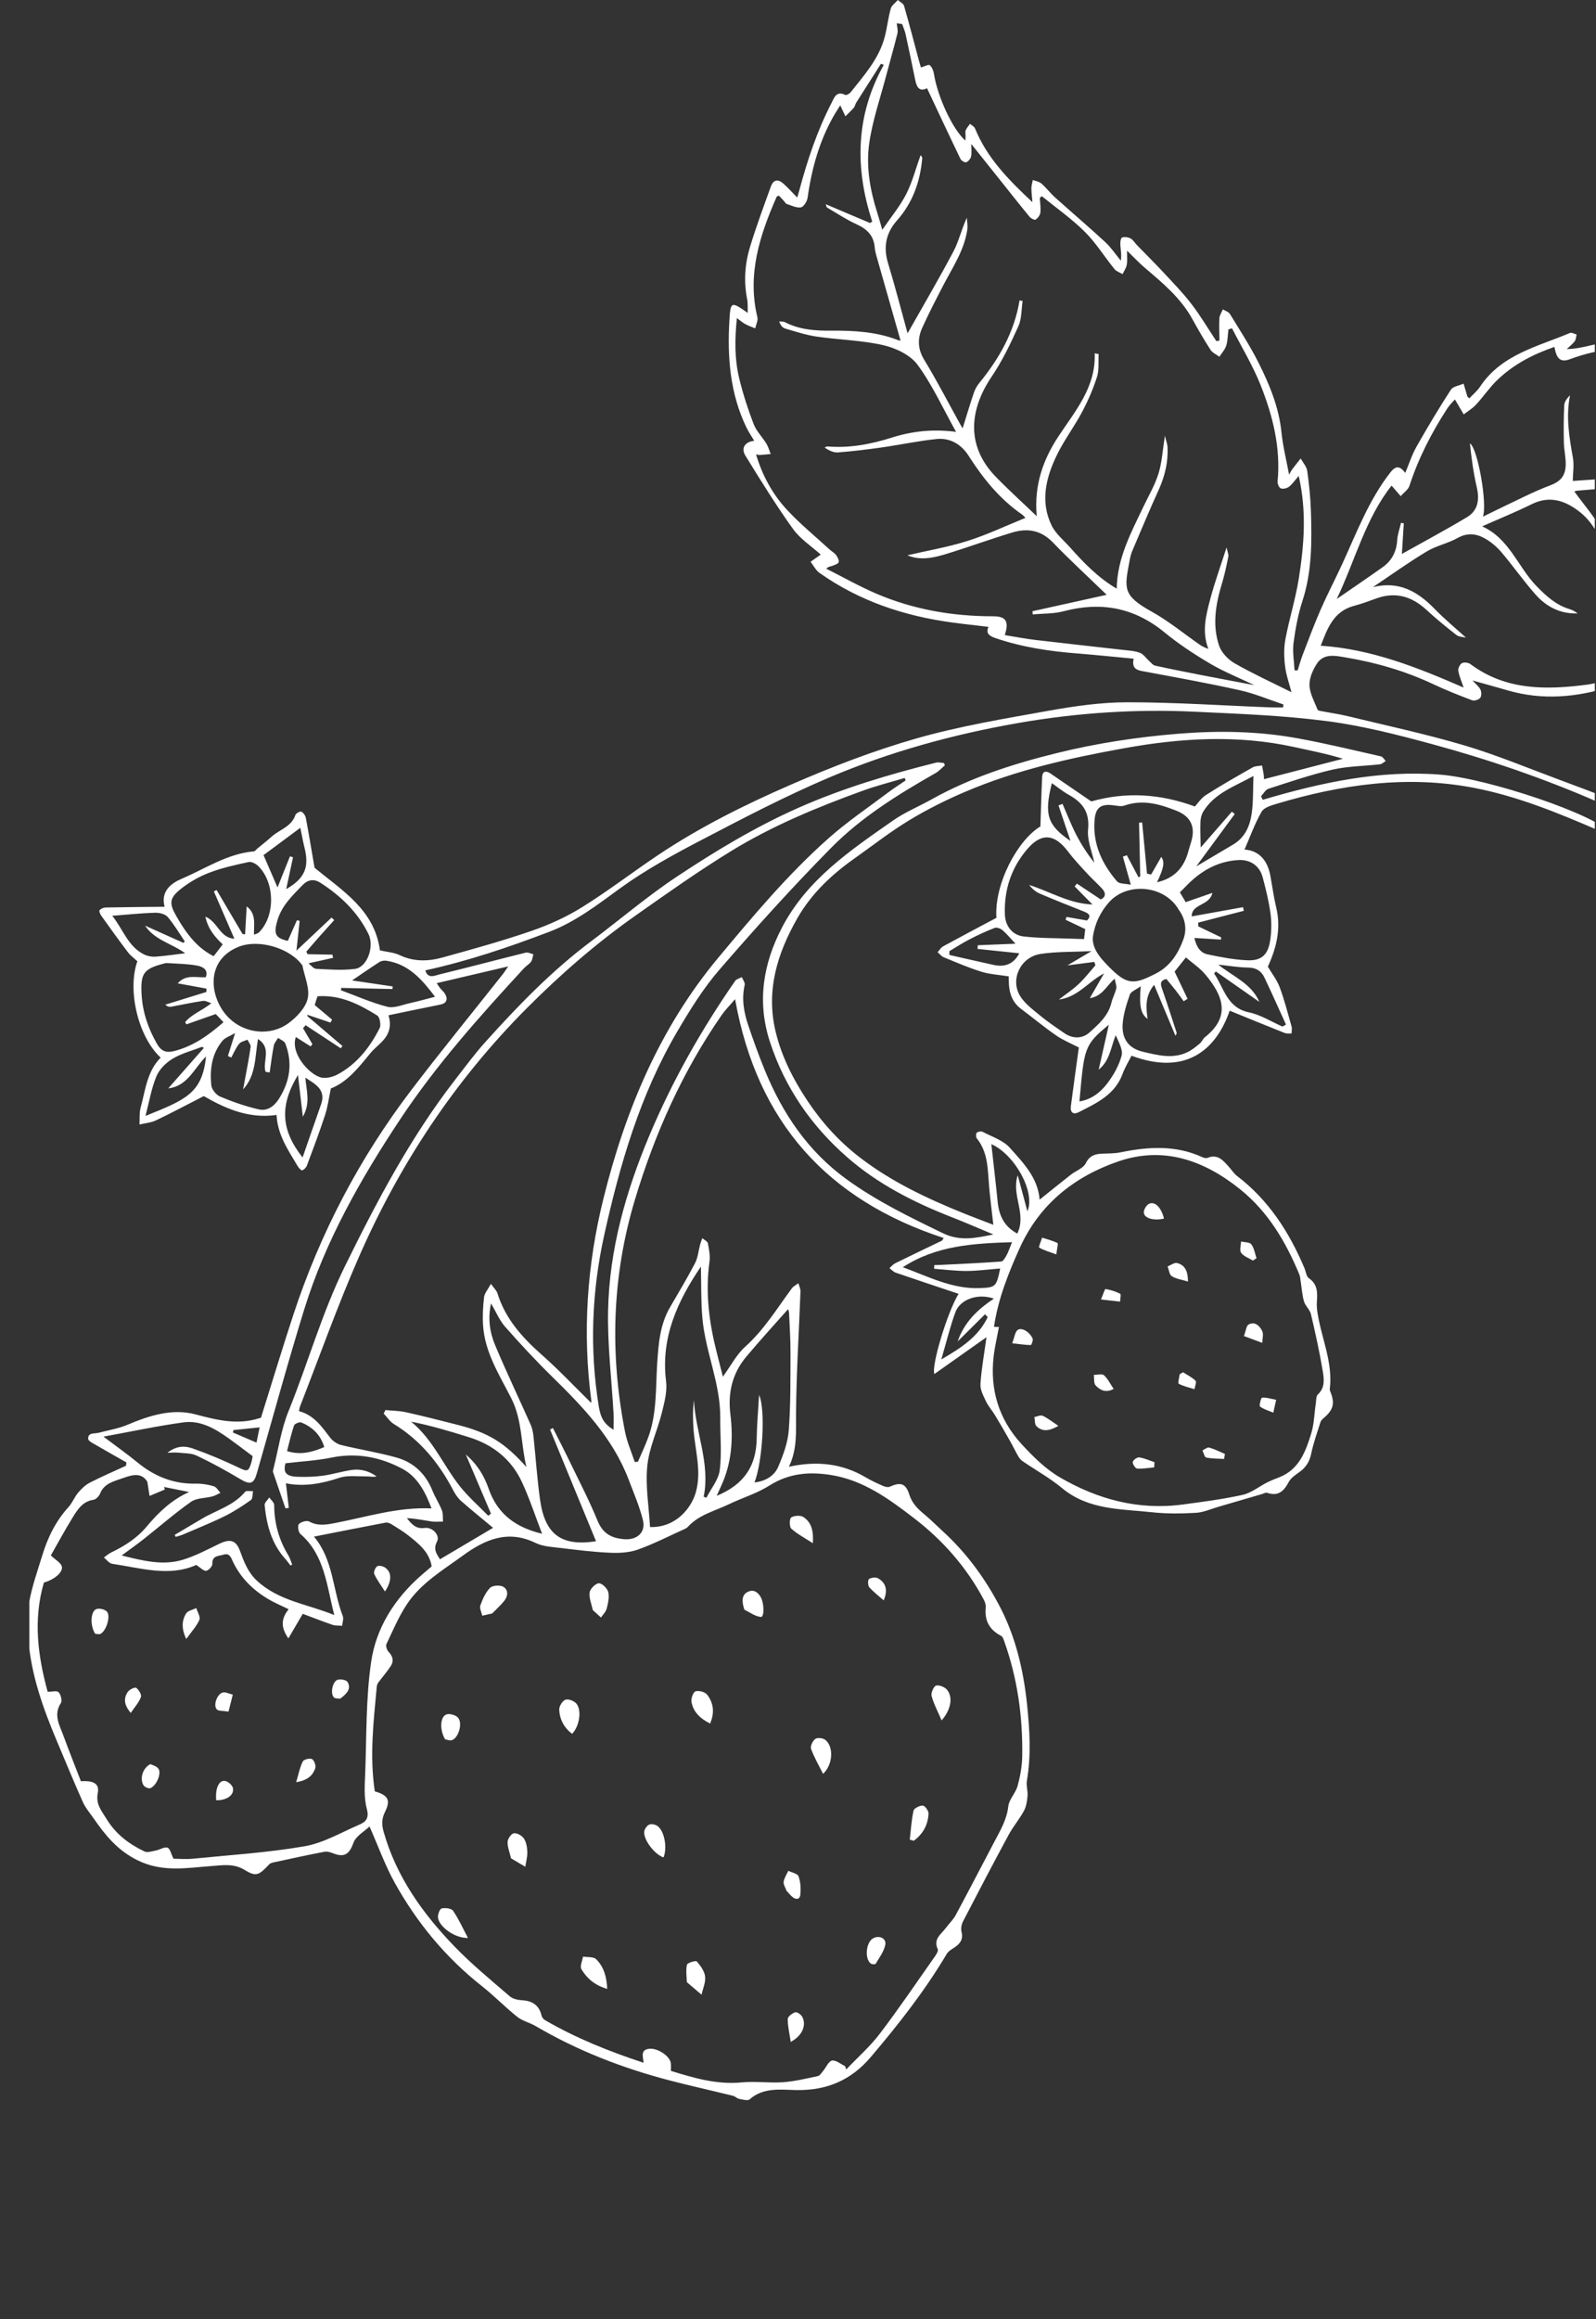 <svg width="418" height="607" viewBox="0 0 418 607" fill="none" xmlns="http://www.w3.org/2000/svg">
<rect x="0" y="0" width="418" height="607" fill="#333333" stroke="none"/>
<g clip-path="url(#clip0_722_811)">
<path d="M111.379 253.97C122.581 251.532 133.285 247.902 143.882 243.864C150.785 241.232 156.45 236.818 162.357 232.527C169.1 227.635 176.523 223.602 183.931 219.736C194.838 214.043 205.778 208.335 217.087 203.528C232.952 196.789 249.552 192.224 266.559 189.249C281.926 186.559 297.4 185.533 312.959 186.274C324.483 186.827 336.055 187.241 347.477 188.728C356.803 189.942 366.033 192.3 375.14 194.775C389.954 198.803 404.48 203.775 418.571 209.94C420.141 210.628 421.599 211.573 423.159 212.293C423.872 212.62 424.703 212.685 425.474 212.873C425.63 212.593 425.785 212.314 425.946 212.035C425.04 211.261 424.252 210.187 423.202 209.758C418.362 207.782 413.458 205.95 408.553 204.135C400.24 201.058 392.034 197.616 383.555 195.097C373.483 192.112 363.176 189.915 352.955 187.429C350.806 186.908 348.597 186.607 346.427 186.183C345.95 186.092 345.194 186.022 345.081 185.737C344.245 183.632 343.028 181.495 342.959 179.336C342.894 177.456 343.843 175.314 344.921 173.665C346.727 170.91 349.825 171.63 352.371 172.054C360.325 173.38 368.038 175.614 375.381 179.067C378.709 180.636 382.134 181.989 385.575 183.288C386.149 183.503 387.291 183.127 387.682 182.639C388.052 182.177 388.03 181.071 387.73 180.474C387.312 179.637 386.476 179.003 385.645 178.09C388.968 179.025 392.039 179.873 395.105 180.754C403.997 183.299 412.766 182.515 421.481 179.846C422.258 179.61 423.111 179.578 423.845 179.266C424.52 178.976 425.089 178.428 425.7 177.999C425.271 177.392 424.933 176.683 424.392 176.205C423.84 175.716 423.089 175.453 421.942 174.825C426.788 174.175 431.193 174.095 435.278 172.908C441.367 171.141 447.246 168.633 453.169 166.319C453.807 166.072 454.589 164.928 454.482 164.359C454.364 163.746 453.33 163.193 452.59 162.855C451.984 162.576 451.213 162.651 450.516 162.57C450.494 162.361 450.478 162.151 450.457 161.937C454.831 161.029 459.226 160.213 463.573 159.182C467.528 158.247 471.446 157.114 475.354 155.992C476.699 155.605 477.535 154.768 476.447 152.963C478.484 152.909 480.258 152.942 482.016 152.802C486.245 152.464 490.463 151.959 494.697 151.69C499.623 151.379 504.533 151.395 509.191 153.489C509.786 153.758 510.654 153.404 511.399 153.339C511.217 152.641 511.243 151.76 510.825 151.261C504.179 143.361 497.474 135.51 490.758 127.616C492.361 126.655 491.819 125.516 490.281 124.308C481.437 117.327 473.226 109.513 463.02 103.869C463.728 103.365 464.232 103.021 464.72 102.666C465.861 101.834 465.824 100.841 464.859 99.987C464.012 99.24 463.058 98.44 462.018 98.123C457.173 96.647 452.285 95.309 447.402 93.961C445.826 93.526 444.213 93.22 442.765 92.887C443.012 91.717 443.752 90.251 443.328 89.698C442.706 88.892 441.254 88.414 440.128 88.355C432.249 87.952 424.435 88.511 416.738 90.363C414.696 90.852 412.643 91.319 410.333 91.362C411.04 90.691 411.839 90.095 412.418 89.327C412.766 88.871 412.766 88.145 412.922 87.544C412.337 87.394 411.635 86.953 411.19 87.141C402.679 90.739 393.219 92.758 387.601 101.249C386.856 102.371 385.763 103.257 384.82 104.261C384.498 103.945 384.337 103.859 384.3 103.735C383.962 102.629 383.646 101.523 383.324 100.411C382.193 100.916 380.575 101.109 380.006 101.979C376.855 106.839 373.869 111.817 371.013 116.86C369.812 118.981 369.062 121.355 368.038 123.776C366.553 121.757 365.46 121.945 364.098 123.701C358.481 130.929 355.303 139.42 351.54 147.609C349.691 151.631 347.627 155.557 345.853 159.611C344.149 163.51 342.669 167.516 341.136 171.49C340.638 172.784 340.284 174.127 339.866 175.453C339.593 175.453 339.319 175.459 339.046 175.464C338.934 173.064 338.473 170.62 338.783 168.273C339.277 164.547 339.973 160.787 341.136 157.216C343.634 149.532 343.581 141.67 343.334 133.781C343.221 130.264 342.868 126.735 342.369 123.25C342.208 122.106 341.249 121.075 340.654 119.996C339.909 120.946 339.153 121.886 338.424 122.847C338.205 123.137 338.049 123.476 337.615 124.222C336.875 120.243 335.991 116.758 335.632 113.224C334.967 106.64 332.507 100.679 329.602 94.907C327.394 90.519 324.698 86.379 322.13 82.185C321.782 81.615 320.908 81.368 320.276 80.971C319.954 81.739 319.413 82.491 319.365 83.275C319.247 85.224 319.354 87.184 319.375 89.144C319.102 89.187 318.834 89.23 318.561 89.273C316.411 86.03 314.428 82.657 312.064 79.58C309.792 76.621 307.16 73.931 304.614 71.192C302.395 68.808 300.069 66.52 297.802 64.184C297.234 63.593 296.794 62.793 296.113 62.417C295.481 62.074 294.532 61.95 293.873 62.17C293.541 62.278 293.374 63.384 293.417 64.017C293.508 65.365 293.787 66.703 293.551 68.228C292.195 66.59 291 64.78 289.456 63.352C285.152 59.372 280.677 55.576 276.314 51.661C275.054 50.528 274.014 49.142 272.739 48.025C272.165 47.526 271.259 47.402 270.504 47.107C270.37 47.827 270.129 48.541 270.129 49.26C270.129 50.372 270.284 51.478 270.397 52.912C264.158 47.085 258.503 41.35 255.373 33.633C255.169 33.128 254.504 32.812 254.054 32.409C253.674 32.957 253.197 33.461 252.939 34.063C252.762 34.482 252.891 35.029 252.886 35.523C252.88 35.921 252.864 36.313 252.854 36.802C249.541 33.955 245.543 25.326 244.605 19.343C244.476 18.516 244.101 17.555 243.501 17.056C243.184 16.792 242.15 17.383 241.201 17.662C241.083 17.27 240.869 16.599 240.687 15.922C239.395 11.122 238.157 6.305 236.774 1.525C236.597 0.913 235.707 0.505 235.15 0C234.512 0.741 233.537 1.391 233.295 2.239C232.615 4.672 232.352 7.217 231.714 9.661C230.219 15.38 226.338 19.671 222.795 24.144C222.484 24.536 221.67 24.987 221.364 24.837C219.022 23.704 218.491 25.573 217.773 26.963C214.021 34.229 211.448 41.941 209.347 49.824C209.203 50.367 209.036 50.898 208.801 51.704C207.504 50.383 206.432 49.196 205.258 48.127C203.762 46.763 202.556 46.983 201.876 48.858C200.005 54.024 198.102 59.184 196.489 64.431C195.095 68.947 194.747 73.609 195.685 78.324C195.899 79.408 195.792 80.558 195.84 81.9C191.52 78.871 191.333 78.861 191.038 83.753C190.459 93.419 191.177 102.935 195.476 111.844C196.076 113.09 196.875 114.244 197.539 115.372C195.192 115.603 193.97 117.22 195.219 119.244C199.217 125.731 203.237 132.229 207.675 138.415C209.572 141.063 212.52 142.953 214.959 145.155C214 145.826 213.147 146.428 212.29 147.029C213.062 148.017 213.657 149.258 214.643 149.951C225.073 157.318 236.817 161.222 249.364 162.919C252.532 163.349 255.71 163.682 258.889 164.063C258.096 165.814 259.178 166.485 260.781 167.028C267.754 169.401 274.958 170.464 282.263 171.039C287.071 171.415 291.863 171.925 296.907 172.392C296.446 174.648 297.368 175.319 299.12 175.641C307.675 177.22 316.245 178.777 324.735 180.657C328.621 181.522 332.352 183.117 336.146 184.379C336.104 184.642 336.066 184.899 336.023 185.163C334.812 185.152 333.595 185.168 332.384 185.125C320.029 184.647 307.675 183.804 295.32 183.804C288.411 183.804 281.433 184.803 274.604 186.027C262.989 188.105 251.278 190.049 239.958 193.282C228.761 196.483 217.789 200.731 207.096 205.387C195.069 210.622 183.271 216.481 172.316 223.817C165.643 228.285 159.259 233.199 152.447 237.436C148.314 240.008 143.758 242.07 139.149 243.66C131.522 246.286 123.728 248.434 115.951 250.587C112.221 251.623 108.442 251.758 104.722 250.002C103.146 249.255 101.276 249.142 99.507 248.734C98.113 238.166 89.731 233.172 82.382 227.114C81.675 223.011 80.94 218.533 80.099 214.075C79.981 213.453 79.461 212.695 78.92 212.432C78.598 212.276 77.526 212.846 77.376 213.286C76.347 216.385 73.222 217.104 71.137 218.978C69.926 220.069 68.634 221.067 67.38 222.109C67.085 222.356 66.801 222.797 66.485 222.823C59.522 223.43 53.776 227.356 47.596 229.987C44.922 231.126 42.006 233.199 43.11 237.323C37.831 237.376 32.744 237.409 27.652 237.516C27.1 237.527 26.398 237.833 26.066 238.246C25.889 238.467 26.248 239.283 26.548 239.702C28.826 242.892 31.115 246.076 33.484 249.202C34.159 250.093 35.113 250.775 35.976 251.586C33.285 259.174 36.196 271.402 42.081 276.809C38.495 280.407 38.088 285.316 36.839 289.859C36.453 291.266 36.619 292.823 36.533 294.311C37.981 293.962 39.54 293.849 40.859 293.221C44.949 291.277 48.952 289.134 53.364 286.878C58.718 289.934 64.925 292.888 72.434 291.808C72.67 296.985 75.5 301.072 78.014 305.293C78.276 305.733 78.957 306.404 79.161 306.318C79.665 306.098 80.184 305.567 80.383 305.046C82.023 300.658 83.684 296.271 85.137 291.824C85.845 289.666 86.129 287.367 86.654 284.881C90.985 283.184 93.938 279.382 96.993 275.66C97.92 274.533 99.094 273.62 100.113 272.562C101.881 270.72 102.621 268.556 101.747 265.72C106.405 264.759 110.886 263.819 115.378 262.912C116.986 262.584 117.436 261.483 116.46 259.974C116.155 259.496 115.683 259.131 115.319 258.685C115.018 258.315 114.772 257.901 114.37 257.316C120.684 255.839 126.8 254.405 133.108 252.928C132.583 253.686 132.122 254.421 131.586 255.093C123.632 265.151 115.506 275.08 107.734 285.278C94.142 303.112 83.856 322.746 76.845 344.06C73.919 352.958 71.212 361.932 68.344 371.072C68.43 371.05 68.2 371.093 67.975 371.163C62.245 373.016 56.847 371.678 51.204 370.175C45.099 368.548 39.096 370.486 33.328 372.919C30.959 373.918 28.338 374.321 25.835 374.992C24.747 375.282 23.027 374.847 23.091 376.576C23.112 377.188 24.501 377.822 25.342 378.316C27.915 379.83 30.525 381.28 33.119 382.752C33.082 383.042 33.044 383.332 33.007 383.622C29.844 385.077 26.634 386.446 23.536 388.041C22.362 388.643 21.328 389.652 20.465 390.673C19.494 391.816 18.953 393.331 17.945 394.432C14.595 398.1 12.5 402.417 11.069 407.095C9.847 411.106 8.41 415.096 7.665 419.204C7.092 422.373 7.183 425.734 7.429 428.972C8.142 438.397 11.305 447.177 14.949 455.802C17.179 461.075 19.344 466.376 21.681 471.601C22.373 473.147 23.53 474.49 24.511 475.902C27.588 480.333 30.766 484.28 36.003 486.868C42.563 490.112 48.915 488.86 55.449 488.382C58.429 488.162 61.27 487.663 64.153 489.446C67.074 491.25 67.846 490.783 70.51 487.937C70.853 487.571 71.518 487.459 72.059 487.341C76.374 486.412 80.683 485.461 85.019 484.645C85.791 484.5 86.707 484.849 87.495 485.144C90.352 486.213 91.569 485.091 92.582 482.287C93.225 480.515 95.444 479.318 96.779 478.034C99.078 483.232 100.847 488.2 103.371 492.743C109.203 503.236 116.75 512.36 126.231 519.83C129.431 522.354 132.288 525.318 135.477 527.858C136.844 528.948 138.725 529.362 140.269 530.264C151.192 536.665 162.866 541.209 175.071 544.414C180.693 545.891 186.375 547.143 192.024 548.533C192.56 548.668 193.005 549.21 193.541 549.312C194.468 549.484 195.819 549.897 196.328 549.452C200 546.213 204.539 546.96 208.651 547.019C216.615 547.137 222.919 544.42 228.053 538.384C235.327 529.835 242.23 521.033 247.976 511.356C248.394 510.658 249.246 510.185 249.965 509.707C251.465 508.714 252.328 507.57 251.824 505.588C251.615 504.767 251.814 503.66 252.216 502.882C256.145 495.299 260.106 487.733 264.168 480.22C265.348 478.034 267.004 476.112 268.183 473.926C268.799 472.793 269.003 471.364 269.116 470.049C269.228 468.733 268.73 467.342 268.949 466.059C270.091 459.362 269.689 452.719 268.982 445.996C268.065 437.248 266.05 428.693 262.137 421.025C258.337 413.587 253.336 406.622 247.022 400.865C245.393 399.378 243.844 397.793 242.15 396.392C240.381 394.926 238.864 393.47 238.125 391.102C237.219 388.202 235.793 387.859 233.092 389.094C232.631 389.303 231.891 389.174 231.387 388.954C229.811 388.261 228.236 387.547 226.756 386.672C220.517 382.972 213.844 382.301 206.614 383.885C208.827 379.331 208.452 374.798 208.484 370.169C208.554 359.451 209.251 348.732 209.647 338.013C209.674 337.299 209.299 336.568 209.111 335.849C208.522 336.295 207.793 336.638 207.37 337.207C203.505 342.454 200.123 348.028 195.176 352.469C192.876 354.532 191.381 357.496 189.328 360.321C188.776 358.135 188.267 356.11 187.747 354.091C185.737 346.256 184.692 338.357 185.812 330.253C186.032 328.674 185.705 326.988 185.394 325.399C185.292 324.878 184.445 324.502 183.936 324.061C183.743 324.614 183.518 325.157 183.368 325.721C182.928 327.348 182.8 329.131 182.039 330.586C180.002 334.506 177.719 338.298 175.494 342.121C172.841 346.675 172.455 351.723 172.123 356.819C171.705 363.28 172.075 369.853 169.818 376.082C169.019 378.289 168.001 380.41 167.079 382.569C166.8 382.596 166.527 382.623 166.248 382.644C165.385 380.013 164.228 377.435 163.697 374.739C159.677 354.311 160.277 333.996 166.27 314.046C171.442 296.829 178.705 280.499 189.017 265.656C189.907 264.372 191.033 263.255 192.523 261.505C198.285 293.806 216.814 314.089 247.161 324.018C247.017 324.244 246.872 324.469 246.727 324.695C242.632 326.666 238.527 328.615 234.453 330.629C233.88 330.914 233.445 331.472 232.947 331.907C233.494 332.31 233.987 332.879 234.603 333.089C240.076 334.968 245.57 336.789 251.058 338.625C248.201 343.206 243.881 357.388 244.712 359.617C249.102 356.518 253.475 353.431 258.369 349.972C257.774 354.295 257.05 358.242 256.782 362.222C256.686 363.693 257.538 365.299 258.214 366.722C258.835 368.032 259.848 369.154 260.609 370.411C261.923 372.575 263.187 374.772 264.436 376.973C265.23 378.37 265.926 379.825 266.73 381.216C267.004 381.694 267.416 382.15 267.872 382.462C271.302 384.803 274.985 386.844 278.163 389.48C285.12 395.253 293.6 394.904 301.752 395.796C305.531 396.209 309.384 396.156 313.185 395.946C315.162 395.839 317.097 394.947 319.043 394.383C322.865 393.277 326.675 392.149 330.497 391.038C330.953 390.904 331.489 390.571 331.858 390.699C334.742 391.698 336.243 390.297 337.513 387.891C338.081 386.811 339.287 386.006 340.332 385.265C342.032 384.057 342.975 382.553 343.409 380.464C343.993 377.666 344.969 374.943 345.837 372.21C345.971 371.791 346.352 371.41 346.705 371.115C349.16 369.063 349.637 367.35 348.522 364.477C348.404 364.182 348.238 363.849 348.276 363.553C349.15 356.492 346.009 350.09 345.022 343.34C344.894 342.47 344.835 341.568 344.894 340.693C345.06 338.335 345.124 336.133 342.803 334.533C342.128 334.071 342.021 332.793 341.64 331.896C337.653 322.461 332.244 314.073 323.979 307.768C323.159 307.14 322.58 306.2 321.878 305.422C320.378 303.762 318.968 301.936 316.267 303.037C315.891 303.193 315.296 303.043 314.889 302.855C307.91 299.659 300.744 300.105 293.482 301.593C291.922 301.91 290.287 301.877 288.684 301.942C286.798 302.017 285.388 302.409 284.37 304.444C283.705 305.776 281.754 306.431 280.436 307.462C277.745 309.573 275.086 311.731 272.283 313.976C271.838 308.209 267.952 304.305 264.463 300.384C262.721 298.43 259.795 297.511 257.351 296.223C256.965 296.018 256.123 296.169 255.812 296.475C255.56 296.722 255.582 297.63 255.844 297.957C258.846 301.695 258.674 306.2 259.06 310.593C259.35 313.88 259.779 317.155 260.159 320.555C257.726 319.615 254.917 318.573 252.146 317.451C242.697 313.627 233.526 309.293 225.363 303.059C219.853 298.849 215.281 293.838 211.422 288.028C207.696 282.421 204.716 276.546 203.146 270.038C200.568 259.335 203.516 249.647 208.806 240.362C212.558 233.789 217.88 228.843 223.948 224.563C228.638 221.25 233.177 217.679 238.076 214.714C242.75 211.884 247.687 209.409 252.714 207.261C266.098 201.547 280.243 198.384 294.484 195.817C309.213 193.164 324.038 192.257 338.853 195.495C343.162 196.44 347.488 197.283 351.722 198.583C344.867 200.355 338.017 202.121 331.028 203.931C331.017 203.588 331.044 203.206 330.985 202.841C330.856 202.009 330.69 201.182 330.54 200.349C329.709 200.505 328.76 200.451 328.069 200.849C323.953 203.179 319.842 205.532 315.854 208.066C314.6 208.861 313.721 210.252 312.949 211.079C303.901 207.76 294.966 207.164 285.812 209.752C282.488 207.476 278.817 204.952 275.135 202.444C273.95 201.638 273.023 201.81 272.942 203.383C272.739 207.599 272.637 211.825 272.487 216.299C266.527 219.881 260.368 231.297 260.968 240.217C256.145 242.784 251.551 245.201 247.001 247.687C246.422 248.004 246.041 248.691 245.569 249.207C246.095 249.658 246.545 250.286 247.151 250.533C250.415 251.871 253.668 253.277 257.029 254.325C259.227 255.007 261.596 255.125 264.2 255.544C264.206 255.866 264.19 256.806 264.249 257.74C264.415 260.302 265.315 262.482 267.454 264.077C270.525 266.37 273.473 268.835 276.625 271.01C278.479 272.288 280.623 273.147 282.553 274.151C281.904 278.877 281.148 284.204 280.462 289.542C280.259 291.11 281.068 291.824 282.521 291.089C287.189 288.72 292.008 286.529 294.018 281.041C294.623 279.387 295.572 277.857 296.344 276.305C310.821 281.696 318.614 274.506 322.061 264.523C326.847 266.472 331.633 268.437 336.436 270.344C336.983 270.559 337.653 270.451 338.264 270.494C338.274 269.887 338.43 269.243 338.274 268.684C337.293 265.237 336.409 261.746 335.16 258.395C334.431 256.446 333.081 254.738 332.057 253.004C334.324 248.058 335.557 243.021 334.254 237.548C333.595 234.788 333.22 231.958 332.705 229.166C331.944 225.047 329.629 222.582 325.947 222.356C327.362 219.113 328.605 215.627 330.406 212.459C331.033 211.353 332.947 210.794 334.388 210.365C351.267 205.322 368.408 202.836 385.924 206.176C397.271 208.34 407.942 212.706 418.512 217.276C419.461 217.69 420.517 217.861 421.572 217.926C418.239 213.345 389.783 203.727 377.187 202.739C361.263 201.488 345.912 204.828 330.717 209.328C330.567 209.022 330.417 208.716 330.267 208.405C330.91 207.728 331.435 206.691 332.218 206.439C337.787 204.645 343.345 202.728 349.042 201.423C353.073 200.505 357.313 200.51 361.445 200.032C361.965 199.973 362.437 199.463 362.93 199.163C362.517 198.749 362.158 198.067 361.676 197.96C354.472 196.332 347.284 194.593 340.022 193.261C329.666 191.36 319.231 191.177 308.72 192.026C297.936 192.89 287.286 194.507 276.796 197.095C265.433 199.898 254.311 203.448 244.015 209.199C240.654 211.079 237.026 212.561 233.885 214.752C222.752 222.523 211.384 230.18 204.845 242.688C199.882 252.182 198.209 262.127 201.64 272.658C205.558 284.682 212.526 294.703 221.895 302.887C229.908 309.89 239.373 314.707 249.295 318.573C252.795 319.937 256.241 321.451 260.17 323.084C255.437 324.067 251.385 324.899 246.985 322.773C238.275 318.562 229.629 314.368 221.734 308.654C211.598 301.319 204.99 291.475 200.316 280.128C198.729 276.272 197.325 272.341 195.985 268.394C194.817 264.952 194.195 261.429 195.042 257.762C195.176 257.176 194.559 256.419 194.291 255.737C193.702 256.054 192.892 256.22 192.549 256.714C183.695 269.463 176.078 282.91 170.054 297.237C163.885 311.914 159.57 327.112 159.259 343.093C159.082 352.077 160.197 361.083 160.701 370.084C160.781 371.49 160.696 372.903 160.685 374.208C158.289 372.72 157.33 371.222 156.815 368.059C154.387 353.039 154.982 337.992 158.241 323.283C162.341 304.777 167.653 286.524 177.365 269.995C180.677 264.356 184.172 258.696 188.428 253.782C197.872 242.876 207.562 232.146 217.693 221.884C225.615 213.855 235.241 207.905 245.034 202.331C245.939 201.815 246.663 200.983 247.472 200.301C247.387 200.102 247.301 199.898 247.215 199.7C246.529 199.657 245.795 199.436 245.157 199.598C232.813 202.691 220.673 206.294 208.978 211.482C197.802 216.438 187.409 222.716 177.295 229.423C169.464 234.616 162.271 240.776 154.73 246.425C144.476 254.104 135.627 263.266 127.094 272.744C124.318 275.832 121.842 279.199 119.285 282.491C107.558 297.587 98.719 314.357 90.309 331.461C84.29 343.7 80.662 356.776 75.57 369.326C73.64 374.084 72.9 379.32 71.63 384.341C71.55 384.658 71.427 385.034 71.523 385.313C72.584 388.476 73.688 391.629 74.776 394.781C75.066 394.732 75.355 394.689 75.645 394.641C75.393 392.52 75.146 390.399 74.884 388.218C79.654 389.169 84.247 388.31 88.889 386.779C91.087 386.054 93.665 386.441 96.071 386.409C96.897 386.398 97.722 386.645 98.623 386.403C96.672 385.023 94.485 384.39 92.175 384.717C89.618 385.077 87.12 385.877 84.564 386.226C82.393 386.522 80.163 386.581 77.971 386.511C74.835 386.414 74.133 385.324 74.771 382.977C78.979 382.478 82.977 382.268 86.852 381.479C93.477 380.131 99.684 381.366 105.43 384.443C109.358 386.548 111.422 390.522 113.019 394.786C104.165 394.378 96.007 397.042 87.688 398.626C85.41 399.061 83.24 399.453 80.999 398.223C80.356 397.869 78.85 398.293 78.282 398.884C77.896 399.286 78.126 400.989 78.657 401.451C85.03 406.966 85.534 414.87 87.549 422.695C80.469 419.811 72.965 418.989 67.278 413.694C64.919 411.498 63.891 408.732 62.84 405.881C61.827 403.121 60.283 402.675 57.485 404.023C54.323 405.543 51.182 407.234 47.848 408.238C42.601 409.817 37.337 408.464 31.86 407.1C33.752 405.704 35.681 404.356 37.531 402.9C41.695 399.614 45.704 396.113 50.03 393.057C51.482 392.031 53.717 392.149 55.572 391.661C56.322 391.462 57.019 391.038 57.737 390.716C57.169 390.12 56.697 389.201 56.011 388.997C54.537 388.557 52.946 388.272 51.413 388.31C45.549 388.449 40.527 386.462 36.035 382.779C33.334 380.561 30.466 378.541 27.1 376.001C34.282 374.691 41.122 373.22 48.031 372.269C52.576 371.646 56.44 373.977 60.031 376.549C62.084 378.021 64.083 379.556 66.174 381.114C66.061 381.656 65.992 382.225 65.831 382.768C65.075 385.26 64.753 385.179 62.47 384.089C58.568 382.225 54.564 380.534 50.491 379.1C48.497 378.396 46.23 378.311 43.866 380.228C45.093 380.195 45.795 380.099 46.481 380.179C48.175 380.373 50.035 380.271 51.509 380.969C55.406 382.805 59.195 384.894 62.899 387.101C65.514 388.659 66.453 388.433 67.273 385.582C71.378 371.27 75.286 356.9 79.686 342.68C85.25 324.711 94.479 308.515 104.813 292.941C114.295 278.657 125.695 265.924 137.284 253.358C137.836 252.762 138.623 252.359 139.079 251.709C139.454 251.178 139.503 250.421 139.695 249.76C139.031 249.599 138.297 249.18 137.707 249.325C130.203 251.183 122.726 253.175 115.211 255.001C113.898 255.318 112.06 256.285 111.401 253.997L111.379 253.97ZM98.162 468.84C96.763 459.582 97.84 450.528 98.676 441.469C98.714 441.088 98.864 440.663 99.089 440.352C100.156 438.907 101.356 437.559 102.332 436.061C103.205 434.724 102.9 433.473 101.747 432.286C101.313 431.84 100.986 430.771 101.217 430.277C102.9 426.739 104.438 423.076 106.598 419.832C110.259 414.333 115.951 410.977 121.166 407.175C126.95 402.954 132.98 400.264 140.264 403.824C142.252 404.796 144.712 404.882 146.985 405.161C151.273 405.682 155.571 406.214 159.881 406.396C162.282 406.498 164.866 406.348 167.09 405.553C171.265 404.055 175.242 402.009 179.294 400.183C179.589 400.049 179.911 399.888 180.12 399.652C183.052 396.413 187.243 395.457 190.963 393.669C194.436 391.999 198.22 390.877 201.447 388.841C206.501 385.646 211.674 385.136 217.425 386.011C226.022 387.311 232.711 392.235 239.25 397.235C246.851 403.04 253.159 410.177 257.688 418.726C258.004 419.322 258.224 420.09 258.16 420.751C257.833 424.166 259.13 426.561 262.223 428.162C262.56 428.339 262.769 428.876 262.919 429.295C266.462 439.095 267.888 449.25 267.727 459.625C267.69 462.23 267.207 464.877 266.521 467.396C266.007 469.281 264.281 470.919 264.072 472.777C263.675 476.273 261.981 479.081 260.427 482.03C257.061 488.42 253.743 494.837 250.318 501.196C249.648 502.436 248.566 503.451 247.713 504.6C246.507 506.233 244.347 507.479 245.602 510.137C245.789 510.534 245.323 511.377 244.969 511.877C240.167 518.697 235.488 525.619 230.439 532.251C227.855 535.645 224.586 538.518 221.627 541.627C221.525 541.337 221.423 541.047 221.327 540.757C220.18 540.215 218.931 539.12 217.907 539.297C217.007 539.458 216.379 541.058 215.592 541.993C215.163 542.503 214.723 543.255 214.177 543.367C211.148 544.012 208.104 544.747 205.027 544.968C201.474 545.22 197.856 544.667 194.318 545.011C187.758 545.655 181.728 543.851 175.719 542.003C175.703 541.09 175.8 540.419 175.66 539.802C175.237 537.922 172.075 535.962 170.016 536.214C167.663 536.499 168.43 538.223 168.553 539.877C159.479 536.875 150.833 533.427 142.729 528.712C142.311 528.471 141.92 527.923 141.813 527.456C141.228 524.932 139.519 523.67 136.796 523.519C135.67 523.46 134.314 523.176 133.505 522.477C128.617 518.257 123.589 514.143 119.103 509.509C110.757 500.884 103.838 491.266 100.488 479.468C99.973 477.658 99.92 476.069 100.809 474.28C102.38 471.133 101.688 469.872 98.156 468.84H98.162ZM340.14 124.56C342.262 133.829 341.555 142.658 340.161 151.422C339.309 156.771 337.653 161.985 336.65 167.312C336.221 169.595 336.286 172.049 336.564 174.369C336.849 176.705 337.679 178.971 338.242 181.167C333.118 178.606 328.128 176.334 323.39 173.622C321.675 172.639 319.911 170.83 319.295 169.009C317.43 163.532 318.421 158.011 320.072 152.582C320.758 150.321 321.241 147.99 321.701 145.676C321.814 145.117 321.487 144.473 321.246 143.275C319.675 148.178 318.159 152.34 317.022 156.604C315.881 160.9 314.696 165.272 316.481 169.831C315.473 169.482 314.819 169.143 314.219 168.73C310.044 165.835 306.083 162.554 301.666 160.1C293.943 155.815 294.484 154.032 295.824 146.847C295.99 145.966 296.178 145.058 296.526 144.242C298.804 138.883 301.05 133.513 303.462 128.212C305.091 124.625 305.97 120.93 305.783 117.005C305.745 116.237 305.434 115.48 305.096 114.056C304.485 117.88 304.33 121.027 303.419 123.938C302.476 126.966 300.814 129.775 299.442 132.664C296.21 139.441 292.603 146.089 292.474 154.069C287.596 151.202 283.861 147.325 280.269 143.286C278.597 141.407 276.491 139.715 275.424 137.529C272.406 131.322 273.913 125.108 276.71 119.276C278.613 115.313 281.315 111.742 283.389 107.849C284.949 104.911 286.299 101.813 287.307 98.65C287.897 96.797 287.623 94.67 287.736 92.667C287.393 92.603 287.05 92.538 286.707 92.474C287.044 101.281 281.695 107.44 277.295 114.078C273.205 120.243 270.788 126.956 271.527 135.097C267.684 131.418 264.115 128.201 260.776 124.759C252.902 116.645 253.926 107.129 259.72 98.574C262.496 94.477 264.667 89.928 266.714 85.401C267.609 83.425 267.491 80.987 267.835 78.764C267.561 78.721 267.293 78.673 267.02 78.63C265.674 86.894 261.692 93.838 256.509 100.207C255.898 100.959 255.378 101.856 255.067 102.774C254.033 105.829 253.111 108.928 252.114 112.107C251.867 111.688 251.583 111.232 251.321 110.754C248.255 105.212 245.35 99.573 242.059 94.171C240.301 91.287 240.285 88.564 241.555 85.756C243.238 82.029 245.125 78.393 247.006 74.763C249.45 70.037 252.516 65.575 253.336 60.156C253.491 59.125 253.277 58.041 253.229 56.977C251.803 60.033 251.133 63.115 249.713 65.806C245.955 72.916 241.871 79.849 237.701 87.238C235.97 80.971 234.405 74.876 232.577 68.856C231.285 64.597 232.052 60.946 234.946 57.675C239.079 53.014 241.014 47.467 241.544 41.355C241.56 41.146 241.298 40.91 241.11 40.588C239.834 44.143 238.945 47.66 237.337 50.807C235.723 53.965 233.392 56.757 231.076 60.146C230.487 58.126 230.144 56.875 229.747 55.64C227.86 49.722 226.783 43.568 227.657 37.484C228.509 31.528 230.535 25.734 232.073 19.875C233.049 16.164 234.126 12.486 235.037 8.759C235.241 7.932 234.935 6.981 234.866 6.09C235.337 6.16 235.809 6.229 236.281 6.299C236.586 7.185 236.978 8.055 237.181 8.963C238.055 12.953 238.896 16.948 239.706 20.949C240.092 22.866 240.842 24.101 242.793 23.092C245.746 29.364 248.614 35.507 251.557 41.608C251.776 42.059 252.687 42.591 253.052 42.462C253.599 42.263 254.194 41.565 254.322 40.985C254.531 40.024 254.381 38.987 254.381 37.682C257.066 41.044 259.468 44.046 261.864 47.042C264.452 50.286 267.02 53.551 269.657 56.752C270.011 57.181 270.986 57.654 271.243 57.477C271.817 57.079 272.401 56.317 272.476 55.651C272.616 54.389 272.396 53.084 272.326 51.795C272.508 51.645 272.685 51.5 272.867 51.349C276.635 54.421 280.661 57.235 284.096 60.645C287.028 63.556 289.253 67.18 291.879 70.419C292.377 71.036 293.289 71.31 294.012 71.745C294.393 70.94 294.945 70.172 295.1 69.329C295.293 68.271 295.165 67.154 295.175 65.602C296.933 67.304 298.316 68.802 299.86 70.113C304.539 74.081 309.25 77.996 312.284 83.511C313.785 86.239 315.35 88.94 317.038 91.556C317.542 92.334 318.571 92.775 319.365 93.371C319.981 92.404 320.828 91.507 321.155 90.455C321.567 89.112 321.557 87.635 321.723 86.218C322.039 86.121 322.355 86.024 322.672 85.933C325.185 90.858 328.09 95.621 330.133 100.733C333.343 108.783 335.455 117.15 334.608 125.994C334.549 126.601 334.978 127.638 335.434 127.815C336.028 128.04 337.031 127.815 337.572 127.407C338.451 126.735 339.094 125.758 340.134 124.571L340.14 124.56ZM78.303 369.299C78.421 368.757 78.448 368.424 78.566 368.129C83.679 355.047 88.38 341.777 94.018 328.927C104.69 304.589 119.167 282.733 138.002 263.841C146.808 255.007 156.172 246.866 166.35 239.696C174.599 233.886 182.853 228.038 191.445 222.77C202.299 216.111 214.069 211.256 226.022 206.928C229.592 205.634 233.295 204.705 236.94 203.609C237.026 203.824 237.106 204.044 237.192 204.259C235.707 205.274 234.18 206.23 232.749 207.309C227.453 211.304 221.916 215.031 216.969 219.424C206.324 228.87 197.196 239.772 188.095 250.689C172.734 269.125 163.783 290.621 158.064 313.611C153.728 331.037 152.506 348.748 154.875 366.63C154.918 366.942 154.757 367.28 154.789 367.125C150.539 362.963 146.401 358.559 141.893 354.58C136.769 350.053 132.352 345.161 130.278 338.475C130.058 337.766 129.41 337.186 128.579 336.01C127.797 337.465 126.917 338.426 126.783 339.484C126.489 341.906 126.365 344.382 126.515 346.815C126.95 353.941 130.803 359.859 133.896 365.943C136.833 371.727 136.399 377.999 137.878 383.96C132.127 377.548 127.952 374.954 119.714 372.881C115.26 371.759 110.806 370.604 106.325 369.611C104.572 369.224 102.734 369.224 100.938 369.047C100.793 369.353 100.643 369.665 100.499 369.971C101.378 370.9 102.112 372.076 103.168 372.715C110.114 376.941 114.992 382.977 118.722 390.082C119.247 391.086 119.923 392.096 120.759 392.837C123.503 395.253 126.355 397.546 129.142 399.866C124.677 402.508 119.998 405.279 115.238 408.099C114.44 406.805 113.352 405.569 114.461 403.454C115.297 401.853 113.309 399.609 111.208 399.904C108.871 400.231 107.804 398.862 106.555 397.337C108.78 397.428 110.913 397.879 113.062 398.202C114.032 398.347 115.04 398.228 116.032 398.228C115.951 397.24 116.085 396.172 115.737 395.286C115.051 393.535 113.984 391.935 113.282 390.189C111.518 385.775 108.378 382.752 103.907 381.49C99.11 380.142 94.152 379.368 89.307 378.182C88.267 377.924 87.152 377.151 86.493 376.297C84.285 373.424 82.286 370.39 78.298 369.326L78.303 369.299ZM21.194 466.204C19.687 462.3 18.079 458.288 16.595 454.228C15.592 451.49 13.925 448.815 15.946 445.722C16.343 445.115 15.93 443.509 15.341 442.881C14.901 442.414 13.577 442.785 12.489 442.785C9.932 433.505 8.63 423.935 11.498 414.194C14.231 413.431 16.622 411.455 16.177 409.935C15.903 408.996 14.644 408.346 13.32 407.084C14.992 404.152 16.927 400.559 19.066 397.101C20.341 395.039 21.676 392.928 24.495 392.525C25.138 392.434 25.926 391.602 26.2 390.925C27.314 388.159 29.903 387.681 32.23 386.844C34.631 385.979 37.096 385.313 38.592 387.821C38.785 389.056 38.978 390.291 39.171 391.526C40.505 390.963 41.84 390.399 43.18 389.835C43.105 389.615 43.035 389.395 42.96 389.174C45.152 389.615 47.339 390.055 49.531 390.495C44.879 392.579 41.481 395.866 38.41 399.544C35.88 402.567 32.669 404.619 29.164 406.294C28.462 406.633 27.856 407.186 27.207 407.637C27.926 408.206 28.585 409.162 29.367 409.28C36.839 410.376 44.311 412.771 51.407 409.581C52.485 410.274 53.251 411.154 53.969 411.117C54.58 411.085 55.636 409.962 55.609 409.355C55.529 407.062 57.244 407.299 58.552 406.89C60.181 406.38 60.541 407.744 60.991 408.7C62.995 412.932 66.168 416.057 70.103 418.426C71.85 419.478 73.758 420.267 75.597 421.18C73.619 423.624 73.479 425.885 75.532 428.801C76.824 426.594 77.976 424.628 79.295 422.373C81.396 423.157 84.21 424.263 87.072 425.251C87.855 425.519 88.76 425.428 89.613 425.498C89.682 424.644 90.052 423.672 89.773 422.953C87.104 416.068 87.313 408.174 82.227 402.17C88.68 400.897 94.828 399.673 100.986 398.508C101.474 398.416 102.112 398.669 102.562 398.948C104.095 399.899 105.649 400.833 107.059 401.95C109.739 404.076 112.451 406.235 113.057 409.968C112.065 410.816 111.122 411.6 110.205 412.406C103.318 418.463 98.489 426.078 97.197 434.998C95.814 444.53 96.018 454.293 95.653 463.964C95.535 467.127 95.267 470.451 96.071 473.432C96.747 475.951 95.755 476.847 94.067 477.572C89.35 479.602 84.719 482.357 79.772 483.211C70.135 484.886 60.305 485.493 50.55 486.465C48.7 486.648 46.819 486.481 45.447 486.476C44.798 485.193 44.514 483.764 43.871 483.576C43.003 483.329 41.877 484.113 40.837 484.317C39.841 484.511 38.618 484.94 37.831 484.564C33.784 482.642 30.327 480.043 27.899 476.058C26.58 473.888 25.031 472.224 25.61 469.27C26.082 466.87 24.549 465.957 21.188 466.204H21.194ZM260.331 347.255C261.403 339.968 264.072 333.282 267.057 326.666C272.256 315.147 281.368 307.935 292.887 303.972C304.818 299.869 315.484 303.735 324.917 311.361C332.164 317.214 336.763 325.039 340.295 333.54C340.509 334.055 340.547 334.651 340.638 335.215C340.922 337.014 341.019 338.867 341.522 340.607C341.865 341.799 343.066 342.766 343.345 343.958C344.502 348.877 345.601 353.817 346.427 358.801C346.77 360.868 347.102 363.167 345.151 364.966C344.663 365.417 344.733 366.507 344.615 367.312C344.218 369.955 344.186 372.699 343.404 375.217C341.946 379.911 340.241 384.604 335.048 386.64C333.992 387.053 332.925 387.456 331.912 387.966C329.747 389.056 327.731 390.737 325.448 391.242C320.303 392.386 315.039 393.052 309.803 393.76C298.204 395.323 287.452 392.423 277.552 386.64C273.773 384.433 270.482 381.146 267.486 377.881C261.606 371.464 259.232 363.704 260.24 355.01C260.54 352.448 261.145 349.924 261.622 347.298C261.247 347.287 260.813 347.277 260.336 347.26L260.331 347.255ZM237.68 145.338C240.922 146.739 244.364 146.041 247.692 145.026C253.545 143.243 259.291 141.122 265.149 139.361C269.057 138.185 272.61 138.727 275.703 141.922C280.296 146.669 285.174 151.143 289.917 155.745C289.982 155.804 289.896 156.024 289.939 155.654C283.319 157.12 276.871 158.548 270.418 159.971C270.439 160.25 270.461 160.53 270.482 160.809C273.173 160.557 275.96 160.669 278.533 159.987C288.331 157.388 297.051 158.988 304.989 165.508C308.709 168.563 312.783 171.238 316.931 173.687C320.538 175.813 324.473 177.381 328.535 179.325C323.604 178.385 318.968 177.526 314.337 176.624C310.387 175.856 306.442 175.077 302.513 174.207C301.961 174.084 301.505 173.472 301.034 173.053C300.192 172.306 299.501 171.211 298.525 170.846C297.094 170.314 295.475 170.25 293.926 170.072C286.353 169.203 278.774 168.392 271.206 167.495C268.531 167.178 265.883 166.662 263.155 166.222C264.372 162.495 263.343 161.298 260.1 161.298C249.557 161.298 239.331 159.558 229.618 155.417C225.095 153.489 220.796 151.041 216.39 148.834C217.087 148.211 217.527 148.275 217.891 148.13C218.534 147.878 219.478 147.62 219.644 147.142C219.815 146.632 219.349 145.778 218.942 145.236C218.513 144.661 217.811 144.307 217.269 143.812C213.491 140.343 209.487 137.084 206.019 133.325C202.278 129.265 199.651 124.41 198.006 118.911C198.472 119.002 198.708 119.099 198.938 119.083C199.909 119.019 200.879 118.916 201.849 118.831C201.479 117.923 201.227 116.94 200.723 116.113C199.657 114.373 198.097 112.854 197.384 110.996C195.889 107.118 194.602 103.128 193.616 99.09C192.362 93.961 192.431 88.72 192.994 83.248C193.863 83.882 194.463 84.424 195.149 84.8C195.985 85.256 196.902 85.568 197.786 85.944C197.995 84.977 198.574 83.919 198.365 83.049C195.647 71.826 198.976 61.606 203.387 51.548C203.462 51.382 203.762 51.312 203.977 51.183C204.47 51.704 204.92 52.176 205.365 52.66C205.59 52.901 205.756 53.288 206.024 53.374C207.262 53.766 208.586 54.464 209.755 54.276C210.478 54.158 211.379 52.703 211.513 51.752C212.601 44.019 214.654 36.63 218.631 29.853C219.092 29.069 219.601 28.306 220.067 27.565C220.603 28.709 221.01 29.579 221.418 30.443C222.157 29.697 222.935 28.988 223.615 28.193C223.926 27.834 223.991 27.275 224.248 26.867C226.397 23.468 228.563 20.079 230.723 16.69C230.969 16.787 231.216 16.889 231.462 16.986C224.108 30.169 223.814 43.901 228.45 58.008L227.844 58.357C224.05 56.752 220.26 55.146 216.272 53.454C216.444 53.911 216.46 54.228 216.61 54.319C219.188 55.823 221.697 57.498 224.403 58.728C227.121 59.968 228.841 61.692 229.093 64.748C229.157 65.559 229.367 66.364 229.592 67.154C231.677 74.511 233.783 81.857 235.857 89.139C235.986 89.16 235.584 89.166 235.236 89.032C229.618 86.835 223.744 86.497 217.805 86.545C213.598 86.583 209.438 86.33 205.59 84.322C205.167 84.102 204.582 84.193 204.068 84.134C204.411 85.122 204.947 85.783 205.611 85.976C208.34 86.776 211.079 87.684 213.876 88.092C219.697 88.94 225.668 89.042 231.371 90.347C234.63 91.094 238.43 92.909 240.317 95.476C244.197 100.76 246.958 106.871 250.399 113.031C244.288 112.236 238.875 112.854 233.628 114.513C228.118 116.258 222.559 117.322 216.76 116.849C216.503 116.827 216.235 117.032 215.967 117.128C217.119 117.923 218.341 118.498 219.515 118.406C223.315 118.111 227.105 117.649 230.878 117.112C235.702 116.425 240.488 115.394 245.334 114.9C248.85 114.54 251.787 116.328 253.647 119.239C257.442 125.178 261.772 130.564 267.615 134.613C268.049 134.914 268.392 135.354 268.574 135.537C263.52 137.583 258.573 139.941 253.4 141.578C248.233 143.211 242.841 144.124 237.68 145.327V145.338ZM359.569 153.667C364.248 150.536 368.831 147.244 373.65 144.339C376.147 142.83 379.192 142.239 381.748 140.805C384.316 139.366 386.674 139.651 388.941 140.95C390.539 141.863 392.034 143.125 393.229 144.532C396.295 148.146 399.029 152.056 402.164 155.6C405.032 158.838 408.709 160.718 413.179 160.54C412.536 160.03 411.823 159.654 411.067 159.423C407.503 158.339 404.93 155.981 402.373 153.344C397.517 148.329 395.33 140.999 388.191 137.76C392.843 135.693 397.094 133.964 401.199 131.939C406.066 129.539 410.22 131.155 413.951 134.152C415.805 135.639 417.37 137.733 418.485 139.86C421.455 145.499 425.855 149.58 431.295 152.652C432.255 153.194 433.348 153.506 434.377 153.924C434.136 153.087 433.691 152.775 433.23 152.491C427.704 149.021 422.896 144.951 419.691 139.017C417.681 135.301 414.798 132.057 412.327 128.631C412.273 128.647 412.713 128.454 413.173 128.416C420.018 127.847 426.857 127.251 433.707 126.762C437.105 126.521 439.812 127.869 441.393 130.972C444.079 136.241 446.769 141.503 451.197 145.574C452.563 146.83 454.166 147.835 455.661 148.957C455.881 148.721 456.101 148.484 456.321 148.248C448.597 142.857 444.77 134.753 441.034 126.445C444.647 126.735 448.383 127.149 452.129 127.31C457.178 127.53 460.603 130.129 463.39 134.141C465.861 137.701 468.804 140.891 472.668 143.039C473.472 143.485 474.41 143.684 475.289 143.99C473.001 141.568 470.283 139.892 468.166 137.653C466.022 135.387 464.462 132.557 462.699 130.049C479.132 131.44 492.757 138.979 505.283 148.979C504.763 149.328 504.367 149.36 503.965 149.387C497.871 149.789 491.776 150.278 485.677 150.568C481.174 150.783 476.602 152.002 472.186 149.865C471.8 149.677 470.808 150.085 470.546 150.498C470.299 150.89 470.444 151.819 470.776 152.222C471.425 153.006 472.315 153.591 473.805 154.843C469.661 155.82 466.242 156.781 462.758 157.415C457.569 158.36 452.338 159.042 447.139 159.912C446.608 160.003 445.842 160.524 445.751 160.965C445.649 161.443 446.073 162.232 446.512 162.581C447.622 163.456 448.87 164.165 450.703 165.352C447.246 166.705 444.357 167.597 441.683 168.923C434.972 172.242 427.999 172.962 420.709 171.635C420.179 171.539 419.316 171.855 419.026 172.274C418.775 172.639 418.957 173.515 419.241 173.987C419.938 175.153 420.806 176.216 421.835 177.634C419.696 178.192 417.794 178.912 415.832 179.17C405.048 180.582 394.451 180.775 385.093 173.799C384.557 173.402 383.437 173.262 382.895 173.563C382.349 173.864 381.834 174.922 381.936 175.545C382.156 176.941 382.767 178.273 383.33 179.959C371.211 174.669 359.162 169.879 345.907 168.998C347.606 164.686 349.128 159.96 354.767 158.521C356.728 158.022 358.631 157.27 360.55 156.593C365.556 154.827 369.796 156.105 373.617 159.633C376.115 161.942 378.758 164.095 381.438 166.19C382.075 166.689 383.115 166.679 383.941 166.888C381.046 164.257 378.243 161.953 375.735 159.364C371.286 154.778 366.371 151.98 359.569 153.667ZM350.087 156.787C354.927 146.691 357.64 135.661 364.463 127.106C365.347 128.126 366.097 128.985 366.848 129.85C367.636 128.953 368.804 128.18 369.147 127.133C371.511 119.888 374.952 113.197 379.09 106.844C379.669 105.958 380.467 105.217 381.046 104.541C381.936 106.055 382.649 107.253 383.356 108.455C384.428 107.623 385.64 106.92 386.546 105.937C388.486 103.842 390.099 101.426 392.152 99.455C396.402 95.374 401.521 92.705 407.122 90.798C407.653 93.994 408.773 94.917 411.164 94.015C419.043 91.045 427.249 90.557 435.54 90.578C436.816 90.578 438.086 90.659 439.555 90.707C437.481 93.494 437.861 94.396 441.029 94.853C444.277 95.315 447.605 95.449 450.762 96.26C454.814 97.302 458.733 98.88 462.71 100.228C461.927 101.383 461.257 101.711 460.732 102.188C460.174 102.699 459.258 103.515 459.381 103.923C459.601 104.627 460.432 105.233 461.134 105.663C462.243 106.34 463.594 106.656 464.618 107.43C470.889 112.15 477.112 116.935 483.313 121.752C484.444 122.633 485.918 123.444 485.103 125.457C484.948 125.839 485.677 126.725 486.165 127.208C489.933 130.897 493.765 134.522 497.522 138.222C499.077 139.753 500.492 141.423 501.971 143.023C496.782 140.311 492.018 137.191 487.263 134.05C486.904 133.813 486.352 133.223 486.427 133.083C487.462 131.144 485.859 131.327 484.969 131.434C480.322 131.998 476.147 129.952 471.757 129.147C469.066 128.653 466.397 128.008 463.101 127.299C468.461 124.824 466.59 118.804 470.76 116.269C470.385 116.027 470.01 115.786 469.635 115.544C468.429 117.354 466.981 119.045 466.065 120.995C464.58 124.142 460.952 126.086 457.559 125.49C454.102 124.883 450.586 124.582 447.096 124.185C445.676 124.023 444.245 123.964 442.808 123.862C445.027 117.644 445.193 111.012 449.444 105.765C448.313 106.195 447.504 106.807 446.828 107.543C443.988 110.652 443.328 114.701 442.192 118.541C441.399 121.204 440.027 123.707 437.127 123.991C428.642 124.818 420.12 125.285 411.914 125.876C411.951 123.739 412.294 121.741 411.962 119.867C410.992 114.443 410.07 109.057 411.201 103.445C410.44 104.229 409.738 105.094 409.69 105.996C409.523 109.239 409.513 112.494 409.582 115.743C409.625 117.692 410.097 119.641 410.07 121.585C410.027 124.555 408.687 126.037 405.954 127.052C403.74 127.874 401.58 128.867 399.441 129.872C395.877 131.547 392.345 133.298 388.373 135.226C389.601 131.987 387.028 117.295 384.98 116.038C385.382 119.905 385.897 123.76 386.776 127.536C387.526 130.768 387.114 133.604 384.246 135.333C378.725 138.662 373.022 141.691 367.159 144.978C367.341 142.04 367.502 139.506 367.657 136.966C367.416 136.923 367.175 136.88 366.934 136.842C366.585 138.362 366.022 139.865 365.931 141.396C365.754 144.419 364.5 146.766 362.088 148.474C358.117 151.282 354.091 154.016 350.087 156.781V156.787ZM144.814 373.746C144.562 373.88 144.316 374.014 144.064 374.149C148.078 383.895 152.093 393.637 156.102 403.378C147.081 404.775 142.74 401.671 141.448 392.558C140.671 387.059 140.317 381.495 139.728 375.969C139.615 374.927 139.411 373.843 138.993 372.892C135.901 365.927 132.604 359.053 129.662 352.029C128.257 348.678 127.732 345.043 128.611 341.133C129.935 343.383 130.819 345.574 132.293 347.239C136.238 351.712 140.301 356.094 144.557 360.261C152.672 368.204 160.481 376.334 164.635 387.214C165.97 390.71 167.46 394.185 168.371 397.799C169.207 401.112 166.79 403.126 163.445 402.841C160.09 402.562 157.882 401.348 156.515 398.03C154.371 392.826 151.771 387.805 149.316 382.73C147.859 379.718 146.32 376.742 144.814 373.751V373.746ZM183.572 331.483C183.684 336.042 183.572 340.467 183.947 344.855C184.708 353.737 188.717 362.05 188.637 371.109C188.594 375.663 189.071 380.271 188.508 384.755C188.192 387.279 186.225 389.593 185.003 391.999L184.301 391.725C186.053 383.042 182.178 374.976 181.749 366.507C181.406 369.154 181.46 371.775 181.663 374.385C182.082 379.728 183.759 385.002 182.274 390.447C181.16 394.55 177.134 399.856 170.247 399.668C169.947 394.367 169.014 388.954 169.529 383.686C169.99 378.955 172.176 374.417 173.345 369.729C174.01 367.055 174.781 364.176 174.449 361.518C173.018 350.074 177.429 340.564 183.566 331.494L183.572 331.483ZM206.394 342.637C206.442 342.809 206.635 343.195 206.657 343.598C206.807 347.115 207.053 350.633 207.037 354.156C207.005 360.868 207.096 367.602 206.587 374.283C206.34 377.537 205.14 380.824 203.832 383.869C202.787 386.307 200.477 387.671 197.604 387.993C199.667 382.795 200.573 369.047 198.81 365.089C198.563 369.332 198.231 372.903 198.183 376.474C198.081 383.498 195.052 388.476 187.709 391.494C188.224 390.356 188.508 389.706 188.808 389.062C191.649 382.999 192.088 376.619 191.284 370.089C190.604 364.525 191.799 359.456 195.396 355.149C198.938 350.907 202.69 346.842 206.394 342.647V342.637ZM283.92 245.775C282.698 245.738 281.711 245.716 280.73 245.679C276.501 245.512 272.246 245.577 268.054 245.088C265.128 244.744 263.305 242.344 263.187 239.423C262.925 232.925 264.86 227.071 269.099 222.168C272.814 217.877 276.228 218.253 279.696 222.84C281.218 224.859 282.971 226.706 284.686 228.569C285.94 229.939 287.339 231.174 288.604 232.538C289.74 233.762 289.59 234.82 288.277 235.4C286.096 233.95 284.075 232.608 282.054 231.265C281.856 231.512 281.658 231.754 281.459 232.001C282.944 233.505 284.434 235.008 286.133 236.727C279.937 236.49 274.979 233.311 269.523 231.609C270.338 232.629 271.259 233.424 272.326 233.875C276.164 235.513 280.044 237.06 283.925 238.59C285.238 239.106 285.887 239.702 284.691 240.915C282.874 240.599 281.1 240.287 279.321 239.981C279.24 240.228 279.16 240.475 279.085 240.722C280.784 241.528 282.478 242.339 284.225 243.171C284.118 244.057 284.027 244.862 283.92 245.765V245.775ZM79.198 252.671C79.75 255.576 81.181 258.68 80.592 261.327C80.045 263.781 77.681 266.241 75.5 267.836C70.869 271.219 64.121 270.553 59.94 266.413C54.902 261.424 53.503 251.371 62.518 247.789C67.798 245.689 75.999 248.149 79.198 252.671ZM308.747 238.15C310.301 240.271 310.96 242.978 309.958 245.775C308.607 249.545 306.474 252.864 302.786 254.765C296.885 257.81 295.165 257.81 290.421 253.02C289.199 251.785 287.982 250.469 287.135 248.976C286.498 247.854 286.047 246.329 286.24 245.099C286.76 241.742 288.17 238.708 290.475 236.125C295.272 230.755 305.08 231.673 308.747 238.15ZM317.526 233.687C314.905 234.595 312.783 235.336 310.537 236.114C310.044 235.282 309.524 234.401 309.015 233.537C309.556 233 310.028 232.554 310.472 232.087C314.246 228.113 318.689 225.433 324.285 225.1C327.442 224.912 329.891 226.566 330.701 229.601C331.537 232.737 332.325 235.91 332.754 239.122C333.064 241.431 333.016 243.864 332.662 246.167C332.094 249.9 330.406 251.473 326.697 251.328C323.213 251.194 319.724 250.496 316.293 249.787C314.428 249.4 313.345 247.913 312.82 245.48C315.296 245.636 317.531 245.775 319.772 245.92C319.793 245.727 319.809 245.528 319.831 245.335C317.826 244.374 315.822 243.407 313.817 242.446C313.817 242.118 313.817 241.796 313.817 241.469C317.799 240.437 321.782 239.406 325.764 238.381C325.695 238.064 325.625 237.747 325.555 237.43C321.171 238.22 316.786 239.004 312.118 239.847C312.086 236.458 316.754 237.162 317.526 233.703V233.687ZM310.606 250.592C312.391 252.128 314.246 253.347 315.623 254.98C320.415 260.656 322.35 266.058 315.607 271.434C315.044 271.88 314.766 272.674 314.208 273.131C313.233 273.942 312.225 274.774 311.1 275.327C307.208 277.25 303.194 276.176 299.351 275.274C295.593 274.388 293.787 271.896 294.028 268.083C294.194 265.452 295.047 262.826 295.91 260.307C296.178 259.518 297.469 259.072 298.772 258.121C298.3 263.255 298.761 265.366 300.562 266.681C300.128 263.604 299.876 260.694 302.272 257.751C304.217 262.407 306.024 266.73 307.835 271.053C308.205 270.645 308.195 270.365 308.109 270.108C306.897 266.413 305.713 262.707 304.437 259.034C303.992 257.762 303.574 256.666 305.482 256.22C306.297 257.214 307.139 258.207 307.943 259.238C308.661 260.157 309.331 261.118 310.017 262.058C310.355 261.837 310.687 261.617 311.025 261.397C309.899 259.045 308.773 256.693 307.632 254.292C308.468 253.245 309.342 252.16 310.601 250.587L310.606 250.592ZM303.022 230.911C304.861 227.066 305.086 225.616 304.142 224.263C303.263 225.793 302.374 227.334 301.489 228.876C301.13 228.806 300.766 228.736 300.407 228.666C299.983 224.198 299.56 219.736 299.136 215.268L298.327 215.316C298.429 220.015 298.531 224.708 298.632 229.407C298.477 229.466 298.322 229.525 298.166 229.584C297.153 227.667 296.14 225.75 295.127 223.838C294.779 223.956 294.436 224.08 294.087 224.198C294.714 226.427 295.341 228.655 296.162 231.555C294.795 231.249 293.171 231.389 292.549 230.664C288.604 226.072 286.139 220.826 286.68 214.559C286.953 211.412 288.24 210.408 291.348 210.73C292.399 210.837 293.567 211.159 294.489 210.837C299.265 209.162 303.676 210.434 308.087 212.174C311.786 213.63 313.147 216.315 312.021 220.171C311.77 221.041 311.475 221.894 311.244 222.77C310.129 227.007 307.632 229.858 303.022 230.911ZM66.517 244.621C66.442 241.968 67.224 239.224 64.609 237.221C64.453 239.917 64.325 242.226 64.191 244.535C63.971 244.508 63.746 244.487 63.526 244.46C61.264 240.62 59.002 236.786 56.735 232.946C56.494 233.064 56.253 233.182 56.011 233.301C57.78 237.371 59.544 241.447 61.382 245.679C57.544 245.491 57.083 241.259 53.787 239.906C54.489 243.192 56.322 245.26 58.332 247.166C57.48 248.273 56.708 249.282 55.958 250.259C52.136 248.342 49.188 245.126 46.047 239.535C44.37 236.544 44.348 235.121 47.076 232.887C49.312 231.056 51.938 229.525 54.634 228.473C58 227.162 61.586 226.384 65.129 225.61C65.874 225.449 67.042 226.078 67.669 226.695C72.059 231.056 72.118 239.879 67.75 244.095C67.498 244.336 67.069 244.395 66.511 244.632L66.517 244.621ZM291.933 256.151C292.147 257.284 292.506 258.035 292.361 258.674C292.077 259.947 291.397 261.129 291.096 262.401C290.287 265.817 287.8 268.002 285.399 270.172C283.453 271.928 280.945 271.89 278.796 270.424C276.571 268.905 274.331 267.39 272.262 265.677C270.397 264.131 268.295 262.589 267.106 260.565C264.538 256.204 267.363 250.453 272.514 249.669C276.7 249.03 281.004 249.169 285.871 248.933C283.528 250.319 281.792 251.35 279.573 252.66C282.306 252.311 284.461 252.032 286.616 251.758C286.707 252.053 286.803 252.354 286.894 252.649C285.447 254.287 284.107 256.048 282.521 257.536C280.918 259.034 279.063 260.264 277.322 261.607C282.306 260.994 285.034 256.892 289.162 254.765C288.031 256.73 286.894 258.696 285.42 261.252C288.77 260.683 289.596 258.213 291.927 256.151H291.933ZM77.639 248.82C77.95 245.931 78.218 243.482 78.48 241.034C78.244 240.964 78.008 240.894 77.773 240.829C76.979 242.628 76.181 244.422 75.377 246.253C72.032 245.512 71.63 244.325 72.67 240.846C73.838 236.941 76.62 234.369 79.252 231.636C80.565 230.272 82.162 229.912 83.915 231.04C89.221 234.455 93.659 238.692 96.495 244.433C98.108 247.698 96.195 253.17 92.968 253.584C89.623 254.013 86.177 253.729 82.784 253.567C82.114 253.535 81.487 252.655 80.779 252.123C83.24 251.581 85.228 251.135 87.222 250.694C87.174 250.415 87.126 250.136 87.072 249.857C84.896 249.814 82.72 249.776 80.544 249.733C80.442 249.513 80.34 249.287 80.233 249.067C81.433 247.682 82.623 246.286 83.835 244.916C85.057 243.536 86.3 242.183 87.533 240.813C87.297 240.593 87.061 240.373 86.831 240.153C83.979 242.838 81.128 245.528 77.628 248.82H77.639ZM121.997 380.673C124.388 386.285 126.483 391.215 128.584 396.145C128.349 396.333 128.113 396.526 127.877 396.714C125.406 394.179 122.71 391.822 120.507 389.067C116.144 383.6 113.459 376.823 107.67 372.081C112.848 373.096 117.843 374.605 122.822 376.152C129.136 378.112 133.971 381.962 136.742 387.988C138.731 392.311 140.221 396.859 141.973 401.418C135.182 399.791 130.31 396.365 127.968 389.604C126.88 386.468 125.192 383.434 121.997 380.673ZM58.531 267.541C54.57 270.988 50.501 273.91 45.42 275.134C43.416 275.617 42.145 274.989 41.159 273.276C38.838 269.248 37.354 264.974 37.086 260.307C36.764 254.749 37.616 253.562 42.944 252.182C43.18 252.123 43.426 252.037 43.662 252.053C46.331 252.236 49.038 252.236 51.648 252.724C52.94 252.966 54.682 253.712 53.9 255.769C51.332 255.903 48.7 254.931 46.54 257.364C49.312 257.874 51.697 258.309 54.082 258.744C54.077 259.034 54.066 259.33 54.06 259.62C50.469 260.731 46.873 261.843 43.282 262.949C43.877 263.47 44.354 263.567 44.798 263.486C47.586 262.981 50.357 262.369 53.16 261.956C53.846 261.854 54.623 262.348 55.358 262.568C52.838 264.566 50.239 265.419 48.502 267.503C48.599 267.702 48.7 267.9 48.802 268.104C51.37 267.202 53.943 266.3 56.505 265.398C57.169 266.096 57.78 266.746 58.531 267.53V267.541ZM77.472 271.412C78.786 272.245 80.072 273.056 81.358 273.872C81.514 273.673 81.664 273.469 81.819 273.271C80.999 271.885 80.184 270.494 79.365 269.109C79.59 268.846 79.815 268.582 80.04 268.319C83.106 270.333 86.177 272.347 89.243 274.366L89.688 273.765C86.632 271.16 83.577 268.556 80.517 265.951C80.506 265.828 80.495 265.709 80.479 265.586C82.5 266.268 84.526 266.95 86.547 267.632C86.686 267.374 86.826 267.122 86.97 266.864C85.475 265.607 83.979 264.351 82.43 263.051C82.527 262.734 82.639 262.342 82.763 261.95C82.881 261.574 83.009 261.198 83.154 260.753C89.109 260.318 94.067 262.831 98.794 265.779C99.469 266.198 99.85 268.26 99.432 269.087C96.886 274.103 93.477 278.48 88.428 281.202C87.147 281.89 85.314 282.335 83.985 281.976C80.983 281.159 76.009 275.757 77.472 271.418V271.412ZM69.567 280.526L70.628 280.692C70.976 278.335 71.26 275.972 71.716 273.636C71.855 272.927 72.45 272.309 72.836 271.649C73.485 272.127 74.482 272.47 74.723 273.104C76.674 278.195 75.966 282.99 73.05 287.593C71.748 289.644 69.953 290.847 67.766 290.348C64.314 289.558 60.921 288.366 57.646 287.002C56.606 286.567 55.438 285.101 55.331 284.011C54.929 279.854 55.47 275.762 58.263 272.406C58.965 271.557 60.23 271.176 61.575 270.381C60.83 272.75 60.256 274.565 59.683 276.374C59.978 276.509 60.278 276.648 60.573 276.783C61.237 275.574 61.779 274.259 62.626 273.195C63.087 272.615 64.067 272.454 64.812 272.105C65.107 272.75 65.724 273.437 65.638 274.028C65.23 276.944 64.641 279.827 64.116 282.727C63.971 283.522 63.821 284.317 63.671 285.117C67.058 281.439 66.742 276.793 67.567 271.933C71.335 274.371 68.634 277.921 69.561 280.526H69.567ZM261.949 331.998C260.974 336.767 260.77 336.96 256.697 337.127C249.391 337.428 243.104 334.087 236.447 331.66C245.253 325.957 254.906 325.436 265.058 325.109C264.41 326.698 264.109 327.649 263.638 328.502C263.284 329.147 262.737 330.135 262.217 330.173C256.879 330.565 251.524 330.796 246.175 331.064C245.682 331.091 245.194 331.091 244.701 331.102C244.68 331.424 244.658 331.746 244.637 332.068C247.472 332.278 250.313 332.654 253.148 332.643C256.032 332.632 258.916 332.235 261.949 331.998ZM313.303 226.754C316.406 222.539 319.895 217.797 323.384 213.055C323.133 212.846 322.886 212.642 322.634 212.432C319.863 215.617 317.097 218.796 314.466 221.819C314.433 219.644 314.326 217.373 314.401 215.106C314.433 214.194 314.669 213.184 315.141 212.416C318.137 207.508 323.406 205.822 328.283 203.093C328.149 206.552 328.267 209.747 327.833 212.867C327.372 216.164 326.075 219.193 322.977 221.03C319.616 223.027 316.25 225.014 313.308 226.754H313.303ZM92.201 256.607C94.152 255.286 96.731 253.492 99.362 251.795C99.85 251.478 100.606 251.36 101.195 251.446C107.198 252.348 110.704 256.618 113.941 260.876C111.77 261.435 109.584 262.052 107.37 262.541C105.403 262.976 103.227 263.948 101.453 263.497C97.304 262.439 93.338 260.661 89.296 259.174C89.323 258.97 89.355 258.766 89.382 258.556C93.847 258.658 98.312 258.76 102.777 258.857C102.803 258.632 102.83 258.401 102.857 258.175C98.992 257.606 95.128 257.031 92.201 256.602V256.607ZM336.8 268.158C336.495 268.33 336.189 268.507 335.884 268.679C332.979 267.406 330.186 265.597 327.147 264.968C321.273 263.755 320.597 258.529 317.976 254.787C318.132 254.609 318.282 254.432 318.437 254.255C322.237 256.913 326.038 259.566 329.838 262.224C327.753 257.412 322.945 255.592 319.07 252.461C321.835 252.757 324.339 253.202 326.842 253.229C328.916 253.251 330.32 254.078 331.151 255.818C333.097 259.904 334.93 264.045 336.806 268.164L336.8 268.158ZM48.384 246.382C48.277 246.516 48.164 246.651 48.057 246.78C44.702 245.276 41.347 243.767 37.991 242.263C40.537 246.081 45.061 246.951 48.502 249.492C45.774 249.814 43.233 250.206 40.671 250.383C39.696 250.447 38.586 250.227 37.713 249.792C33.495 247.693 32.251 243.235 29.399 239.686C33.478 239.374 37.032 238.993 40.591 238.885C41.706 238.853 43.233 239.208 43.898 239.97C45.597 241.936 46.916 244.223 48.39 246.388L48.384 246.382ZM52.892 273.985C53.063 274.076 53.235 274.167 53.401 274.259C50.309 277.765 47.216 281.272 44.069 284.849C49.113 284.295 50.802 279.645 53.959 276.493C52.978 286.132 48.674 287.808 38.109 292.061C39.069 288.409 39.637 284.897 40.966 281.696C41.727 279.86 43.48 278.13 45.227 277.083C47.559 275.682 50.314 274.989 52.892 273.99V273.985ZM266.441 322.853C263.021 321.043 261.66 318.165 261.301 314.61C260.786 309.487 260.181 304.374 259.639 299.45C265.744 302.146 271.254 311.984 269.083 317.037C268.22 313.815 267.384 310.706 266.548 307.596C264.812 312.848 268.96 317.649 266.436 322.848L266.441 322.853ZM79.246 302.941C73.549 295.723 73.206 289.333 78.041 281.353C78.48 285.139 78.871 288.511 79.311 292.27C81.396 288.704 80.222 285.386 79.975 282.045C82.602 283.764 85.448 285.171 84.087 289.043C82.489 293.57 80.93 298.113 79.246 302.946V302.941ZM287.757 279.94C290.641 277.674 290.914 274.14 292.211 270.929C292.951 272.712 294.173 274.72 293.755 276.289C293.058 278.909 291.6 281.471 289.928 283.646C288.181 285.917 285.844 287.77 282.708 288.264C283.979 274.388 283.823 273.571 290.41 268.206C289.483 272.293 288.62 276.117 287.752 279.94H287.757ZM280.371 220.101C274.299 215.966 273.425 213.227 275.483 204.968C276.984 206.009 278.372 207.159 279.921 208.023C283.518 210.021 285.431 212.545 284.975 217.093C284.691 219.913 286.01 222.893 286.61 225.804C284.793 223.495 283.185 221.03 281.845 218.42C280.511 215.821 279.46 213.071 278.281 210.392C277.933 210.526 277.579 210.665 277.23 210.8C278.26 213.855 279.289 216.911 280.366 220.101H280.371ZM69.02 223.806C72.059 221.556 75.291 219.156 78.657 216.658C79.027 218.425 79.327 220.16 79.756 221.868C81.042 227.012 79.815 229.917 74.959 232.704C75.57 229.853 76.154 227.114 76.743 224.381C76.481 224.289 76.213 224.204 75.95 224.112C74.9 226.727 73.849 229.348 72.681 232.259C71.437 229.386 70.328 226.819 69.02 223.806ZM248.657 249.927C248.651 249.599 248.646 249.271 248.641 248.944C250.388 247.913 252.087 246.79 253.888 245.867C256.043 244.755 258.246 243.724 260.502 242.854C261.049 242.645 262.051 243.01 262.555 243.445C263.723 244.454 264.715 245.668 265.959 246.989C262.625 247.123 259.361 247.258 256.091 247.392C256.064 247.714 256.043 248.031 256.016 248.353C259.687 248.734 263.354 249.121 266.955 249.497C265.567 252.214 263.284 253.202 260.298 252.558C256.413 251.715 252.537 250.807 248.651 249.932L248.657 249.927ZM260.304 339.893C255.877 342.803 252.462 346.229 250.817 351.089C253.207 348.716 255.592 346.347 257.983 343.974C258.219 344.221 258.449 344.473 258.685 344.72C256.252 349.822 251.798 352.749 246.534 355.794C247.869 351.24 248.823 347.244 250.227 343.421C251.46 340.064 256.123 338.394 260.309 339.887L260.304 339.893ZM84.923 378.735C81.755 380.083 78.689 380.899 75.178 379.787C75.784 377.467 76.272 375.228 77.017 373.075C77.172 372.624 78.464 372.092 78.936 372.296C81.739 373.483 83.915 375.389 84.923 378.735ZM61.002 374.917C61.055 374.702 61.103 374.492 61.157 374.278C63.355 374.052 65.557 373.826 67.996 373.579C67.744 374.804 67.519 375.905 67.176 377.569C64.973 376.624 62.99 375.77 61.002 374.917Z" fill="white"/>
<path d="M46.015 402.235C46.653 402.031 47.312 401.886 47.923 401.622C51.573 400.049 55.272 398.572 58.831 396.821C61.242 395.635 63.52 394.142 65.718 392.59C66.206 392.246 66.109 391.07 66.275 390.275C65.568 390.313 64.512 390.066 64.201 390.442C61.184 394.077 56.67 395.237 52.838 397.514C50.485 398.91 48.127 400.301 45.774 401.698C45.854 401.88 45.929 402.057 46.01 402.24L46.015 402.235Z" fill="white"/>
<path d="M76.513 409.471C76.191 408.681 75.972 407.827 75.537 407.108C73.056 403.042 71.823 398.66 71.807 393.886C71.807 393.231 70.966 392.576 70.515 391.921C70.092 392.587 69.25 393.296 69.309 393.919C69.813 399.101 71.121 404.014 74.734 408.021C75.221 408.558 75.634 409.159 76.084 409.728C76.229 409.642 76.374 409.556 76.518 409.471H76.513Z" fill="white"/>
<path d="M128.911 422.278C129.994 421.155 131.162 420.13 132.111 418.927C133.092 417.681 133.151 416.038 131.774 415.275C130.9 414.792 128.976 414.931 128.338 415.587C127.153 416.795 126.398 418.529 125.808 420.167C125.54 420.908 126.108 421.95 126.296 422.858C127.132 422.675 127.973 422.487 128.917 422.278H128.911Z" fill="white"/>
<path d="M159.034 520.537C158.895 517.31 158.102 514.716 156.145 512.777C155.448 512.09 153.873 512.289 152.699 512.084C152.522 513.196 151.825 514.625 152.265 515.371C153.696 517.771 155.77 519.608 159.029 520.537H159.034Z" fill="white"/>
<path d="M122.565 507.205C121.145 504.536 120.1 502.179 118.658 500.1C118.213 499.461 116.6 499.263 115.678 499.488C115.169 499.612 114.622 501.083 114.713 501.878C114.992 504.284 119.14 507.328 122.56 507.205H122.565Z" fill="white"/>
<path d="M133.837 486.361C135.065 487.092 136.324 487.833 137.578 488.579C137.771 487.285 138.146 485.986 138.104 484.697C138.066 483.505 137.852 482.157 137.225 481.201C136.726 480.438 135.434 479.708 134.598 479.805C133.934 479.885 132.99 481.222 132.947 482.044C132.878 483.349 133.457 484.691 133.837 486.361Z" fill="white"/>
<path d="M149.831 453.789C151.713 451.882 152.436 447.704 150.984 445.9C150.405 445.186 148.915 444.595 148.127 444.847C147.35 445.1 146.449 446.507 146.471 447.382C146.54 449.971 147.719 452.167 149.831 453.789Z" fill="white"/>
<path d="M155.255 421.391C156.118 422.181 156.756 422.761 157.394 423.341C157.914 422.578 158.675 421.875 158.889 421.032C159.254 419.619 159.629 418.024 159.302 416.682C159.066 415.71 157.646 414.33 156.836 414.383C155.936 414.442 154.532 415.855 154.424 416.8C154.248 418.32 154.955 419.941 155.261 421.391H155.255Z" fill="white"/>
<path d="M179.879 518.771C181.369 520.043 182.553 521.048 183.738 522.057C184.086 520.468 184.847 518.83 184.67 517.305C184.504 515.892 183.475 514.469 182.489 513.347C182.232 513.057 180.029 513.717 179.916 514.217C179.579 515.667 179.852 517.256 179.884 518.771H179.879Z" fill="white"/>
<path d="M215.565 464.264C218.213 461.783 218.363 457.079 216.128 455.349C215.517 454.877 214.075 454.716 213.523 455.119C212.848 455.607 212.178 457.025 212.424 457.718C213.207 459.909 214.413 461.944 215.565 464.264Z" fill="white"/>
<path d="M185.978 451.094C187.259 448.114 186.809 445.649 185.217 443.549C184.67 442.829 183.046 442.389 182.167 442.658C181.562 442.84 180.945 444.537 181.101 445.418C181.572 448.071 183.368 449.789 185.984 451.094H185.978Z" fill="white"/>
<path d="M173.768 486.128C174.787 483.765 174.095 479.442 172.3 477.981C171.758 477.541 170.708 477.289 170.102 477.509C169.491 477.734 168.843 478.62 168.741 479.297C168.425 481.434 171.437 485.365 173.768 486.122V486.128Z" fill="white"/>
<path d="M239.309 481.773C241.7 480.039 243.056 477.622 243.185 474.647C243.217 473.933 242.263 472.612 241.694 472.574C240.88 472.52 239.406 473.256 239.261 473.89C238.709 476.371 238.57 478.943 238.275 481.478C238.618 481.574 238.961 481.671 239.304 481.768L239.309 481.773Z" fill="white"/>
<path d="M246.62 450.266C249.027 447.495 249.617 444.353 248.116 442.345C247.542 441.577 246.063 440.959 245.179 441.147C244.578 441.276 243.774 443.064 243.989 443.865C244.541 445.948 245.602 447.898 246.615 450.26L246.62 450.266Z" fill="white"/>
<path d="M212.88 403.897C213.132 400.557 212.445 398.387 210.425 397.05C209.653 396.54 208.018 396.642 207.22 397.152C206.748 397.453 206.71 399.59 207.236 400.074C208.763 401.475 210.677 402.458 212.885 403.897H212.88Z" fill="white"/>
<path d="M116.557 455.205C116.932 455.259 117.822 455.667 118.438 455.414C120.137 454.711 121.193 451.048 119.982 449.582C119.403 448.884 117.817 448.422 116.959 448.696C115.319 449.217 115.046 452.633 116.562 455.205H116.557Z" fill="white"/>
<path d="M194.967 421.31C196.403 421.987 197.802 423.072 199.281 423.19C200.214 423.265 200.193 419.415 199.089 417.745C198.268 416.504 197.17 415.93 195.728 416.687C194.345 417.412 194.174 419.007 194.967 421.31Z" fill="white"/>
<path d="M205.992 494.853C206.474 495.369 206.935 495.954 207.487 496.432C208.474 497.28 209.508 497.168 209.621 495.814C209.755 494.241 209.674 492.528 209.144 491.078C208.881 490.364 207.396 490.101 206.464 489.633C206.03 490.584 205.386 491.502 205.242 492.496C205.14 493.215 205.703 494.031 205.992 494.858V494.853Z" fill="white"/>
<path d="M228.627 507.329C226.799 508.381 226.403 512.64 228.064 513.913C228.359 514.138 229.238 514.149 229.35 513.966C230.283 512.377 231.473 510.803 231.848 509.063C232.229 507.313 230.262 506.389 228.627 507.329Z" fill="white"/>
<path d="M207.102 534.406C210.178 532.785 211.261 529.981 210.109 527.844C209.792 527.253 208.747 526.518 208.281 526.663C207.488 526.904 206.324 527.785 206.314 528.408C206.292 530.255 206.759 532.113 207.096 534.412L207.102 534.406Z" fill="white"/>
<path d="M231.441 418.852C232.636 416.043 231.929 414.228 229.988 413.09C229.394 412.741 228.214 412.875 227.603 413.262C227.271 413.471 227.266 414.953 227.652 415.394C228.772 416.672 230.16 417.714 231.441 418.852Z" fill="white"/>
<path d="M24.919 427.585C25.23 427.596 25.948 427.848 26.377 427.596C27.942 426.683 29.051 422.784 27.953 421.742C27.358 421.173 25.98 420.856 25.23 421.141C23.74 421.71 23.515 425.335 24.913 427.585H24.919Z" fill="white"/>
<path d="M48.776 428.965C50.169 427.021 51.493 425.62 52.217 423.96C52.554 423.192 51.713 421.909 51.413 420.862C50.496 421.324 49.194 421.544 48.738 422.285C47.543 424.229 47.554 426.377 48.776 428.971V428.965Z" fill="white"/>
<path d="M39.385 461.706C37.311 462.801 36.577 465.492 37.568 467.221C37.842 467.693 38.892 468.177 39.348 468.01C41.004 467.403 42.387 464.047 41.459 462.866C40.94 462.2 39.868 461.963 39.38 461.706H39.385Z" fill="white"/>
<path d="M77.558 466.444C80.635 465.955 81.932 464.612 82.57 462.803C82.806 462.137 82.307 460.73 81.728 460.402C81.171 460.085 79.574 460.477 79.311 461.004C78.544 462.507 78.228 464.242 77.564 466.444H77.558Z" fill="white"/>
<path d="M34.25 448.306C35.306 446.738 36.4 445.557 36.909 444.161C37.134 443.538 36.351 442.211 35.665 441.744C35.306 441.497 33.838 442.217 33.425 442.861C32.444 444.392 32.337 446.094 34.256 448.312L34.25 448.306Z" fill="white"/>
<path d="M100.831 416.527C102.664 413.761 102.621 411.57 100.938 410.324C100.386 409.916 99.282 409.647 98.794 409.932C98.285 410.233 97.797 411.473 98.022 411.967C98.724 413.493 99.77 414.862 100.826 416.527H100.831Z" fill="white"/>
<path d="M59.849 447.971C60.278 446.268 60.621 444.899 60.969 443.53C60.053 443.32 58.992 442.724 58.241 442.993C56.751 443.53 55.835 446.381 56.773 447.375C57.234 447.869 58.375 447.718 59.849 447.971Z" fill="white"/>
<path d="M56.628 471.169C59.303 471.228 61.329 469.87 61.023 468.028C60.895 467.254 59.689 466.191 58.879 466.105C57.271 465.939 56.355 468.124 56.628 471.175V471.169Z" fill="white"/>
<path d="M89.103 444.585C90.877 443.248 92.057 441.975 91.022 440.219C90.701 439.666 89.141 439.381 88.391 439.65C87.088 440.117 86.482 443.162 87.41 444.209C87.774 444.617 88.718 444.51 89.103 444.579V444.585Z" fill="white"/>
<path d="M325.786 349.676C327.726 350.395 329.157 350.932 330.594 351.464C330.615 350.411 330.98 349.192 330.572 348.355C329.929 347.039 328.696 345.772 327.029 346.641C326.413 346.964 326.322 348.279 325.786 349.676Z" fill="white"/>
<path d="M311.127 335.413C311.143 332.685 310.333 331.079 308.275 330.564C307.568 330.387 306.635 331.133 305.804 331.461C306.147 332.336 306.249 333.587 306.887 334.001C307.975 334.704 309.406 334.882 311.127 335.413Z" fill="white"/>
<path d="M276.657 328.305C276.845 326.694 277.188 325.437 276.968 325.33C275.698 324.712 274.293 324.363 272.937 323.923C272.653 324.825 271.967 326.404 272.155 326.517C273.318 327.215 274.679 327.58 276.657 328.305Z" fill="white"/>
<path d="M265.107 351.568C267.175 351.799 268.58 352.019 269.984 352.029C270.15 352.029 270.638 350.762 270.44 350.322C269.598 348.437 267.352 347.255 266.42 348.179C265.809 348.786 265.712 349.908 265.107 351.568Z" fill="white"/>
<path d="M304.861 318.933C304.143 316.071 302.556 314.39 300.996 315.034C300.289 315.324 299.528 316.575 299.571 317.349C299.651 318.858 302.213 319.567 304.861 318.927V318.933Z" fill="white"/>
<path d="M291.67 363.516C290.791 362.217 290.158 360.853 289.129 359.934C288.626 359.483 287.387 359.848 286.482 359.843C286.616 360.783 286.417 362.034 286.948 362.598C288.041 363.747 289.494 364.665 291.665 363.522L291.67 363.516Z" fill="white"/>
<path d="M308.966 359.672C308.859 360.537 308.43 362.008 308.709 362.159C309.979 362.835 311.442 363.147 312.841 363.587C312.959 362.83 313.447 361.697 313.125 361.38C312.204 360.462 310.96 359.871 309.84 359.151C309.55 359.323 309.261 359.5 308.971 359.672H308.966Z" fill="white"/>
<path d="M277.193 373.181C275.505 372.058 274.368 371.129 273.082 370.539C272.525 370.286 271.646 370.743 270.911 370.877C271.072 371.688 270.96 372.783 271.447 373.261C272.986 374.754 274.765 374.588 277.188 373.181H277.193Z" fill="white"/>
<path d="M329.087 329.297C328.664 328.067 328.476 326.654 327.731 325.672C327.281 325.081 325.963 325.156 325.03 324.936C325.009 325.946 324.59 327.256 325.062 327.9C325.748 328.829 327.088 329.27 328.149 329.92C328.46 329.715 328.777 329.506 329.087 329.297Z" fill="white"/>
<path d="M334.228 366.36C332.673 366.075 331.574 365.689 330.535 365.807C330.251 365.839 329.731 367.917 330.009 368.127C331.012 368.879 332.309 369.228 333.493 369.727C333.697 368.798 333.895 367.874 334.228 366.36Z" fill="white"/>
<path d="M288.352 340.102C290.41 340.338 291.884 340.505 293.353 340.671C293.38 339.957 293.659 338.76 293.385 338.615C292.195 337.997 290.866 337.589 289.542 337.363C289.36 337.331 288.936 338.733 288.352 340.102Z" fill="white"/>
<path d="M302.368 382.687C301.034 382.241 299.72 381.634 298.354 381.435C297.828 381.36 296.756 382.133 296.676 382.638C296.59 383.164 297.362 384.324 297.818 384.357C299.292 384.464 300.792 384.179 302.288 384.045C302.315 383.594 302.341 383.138 302.368 382.687Z" fill="white"/>
<path d="M320.812 380.53C319.445 379.955 318.111 379.262 316.696 378.865C316.213 378.731 315.522 379.337 314.927 379.606C315.248 380.256 315.468 381.378 315.908 381.469C317.425 381.786 319.022 381.749 320.587 381.845C320.662 381.405 320.737 380.965 320.812 380.53Z" fill="white"/>
</g>
<defs>
<clipPath id="clip0_722_811">
<rect width="410" height="550" fill="white" transform="matrix(-1 0 0 1 417.682 0)"/>
</clipPath>
</defs>
</svg>

